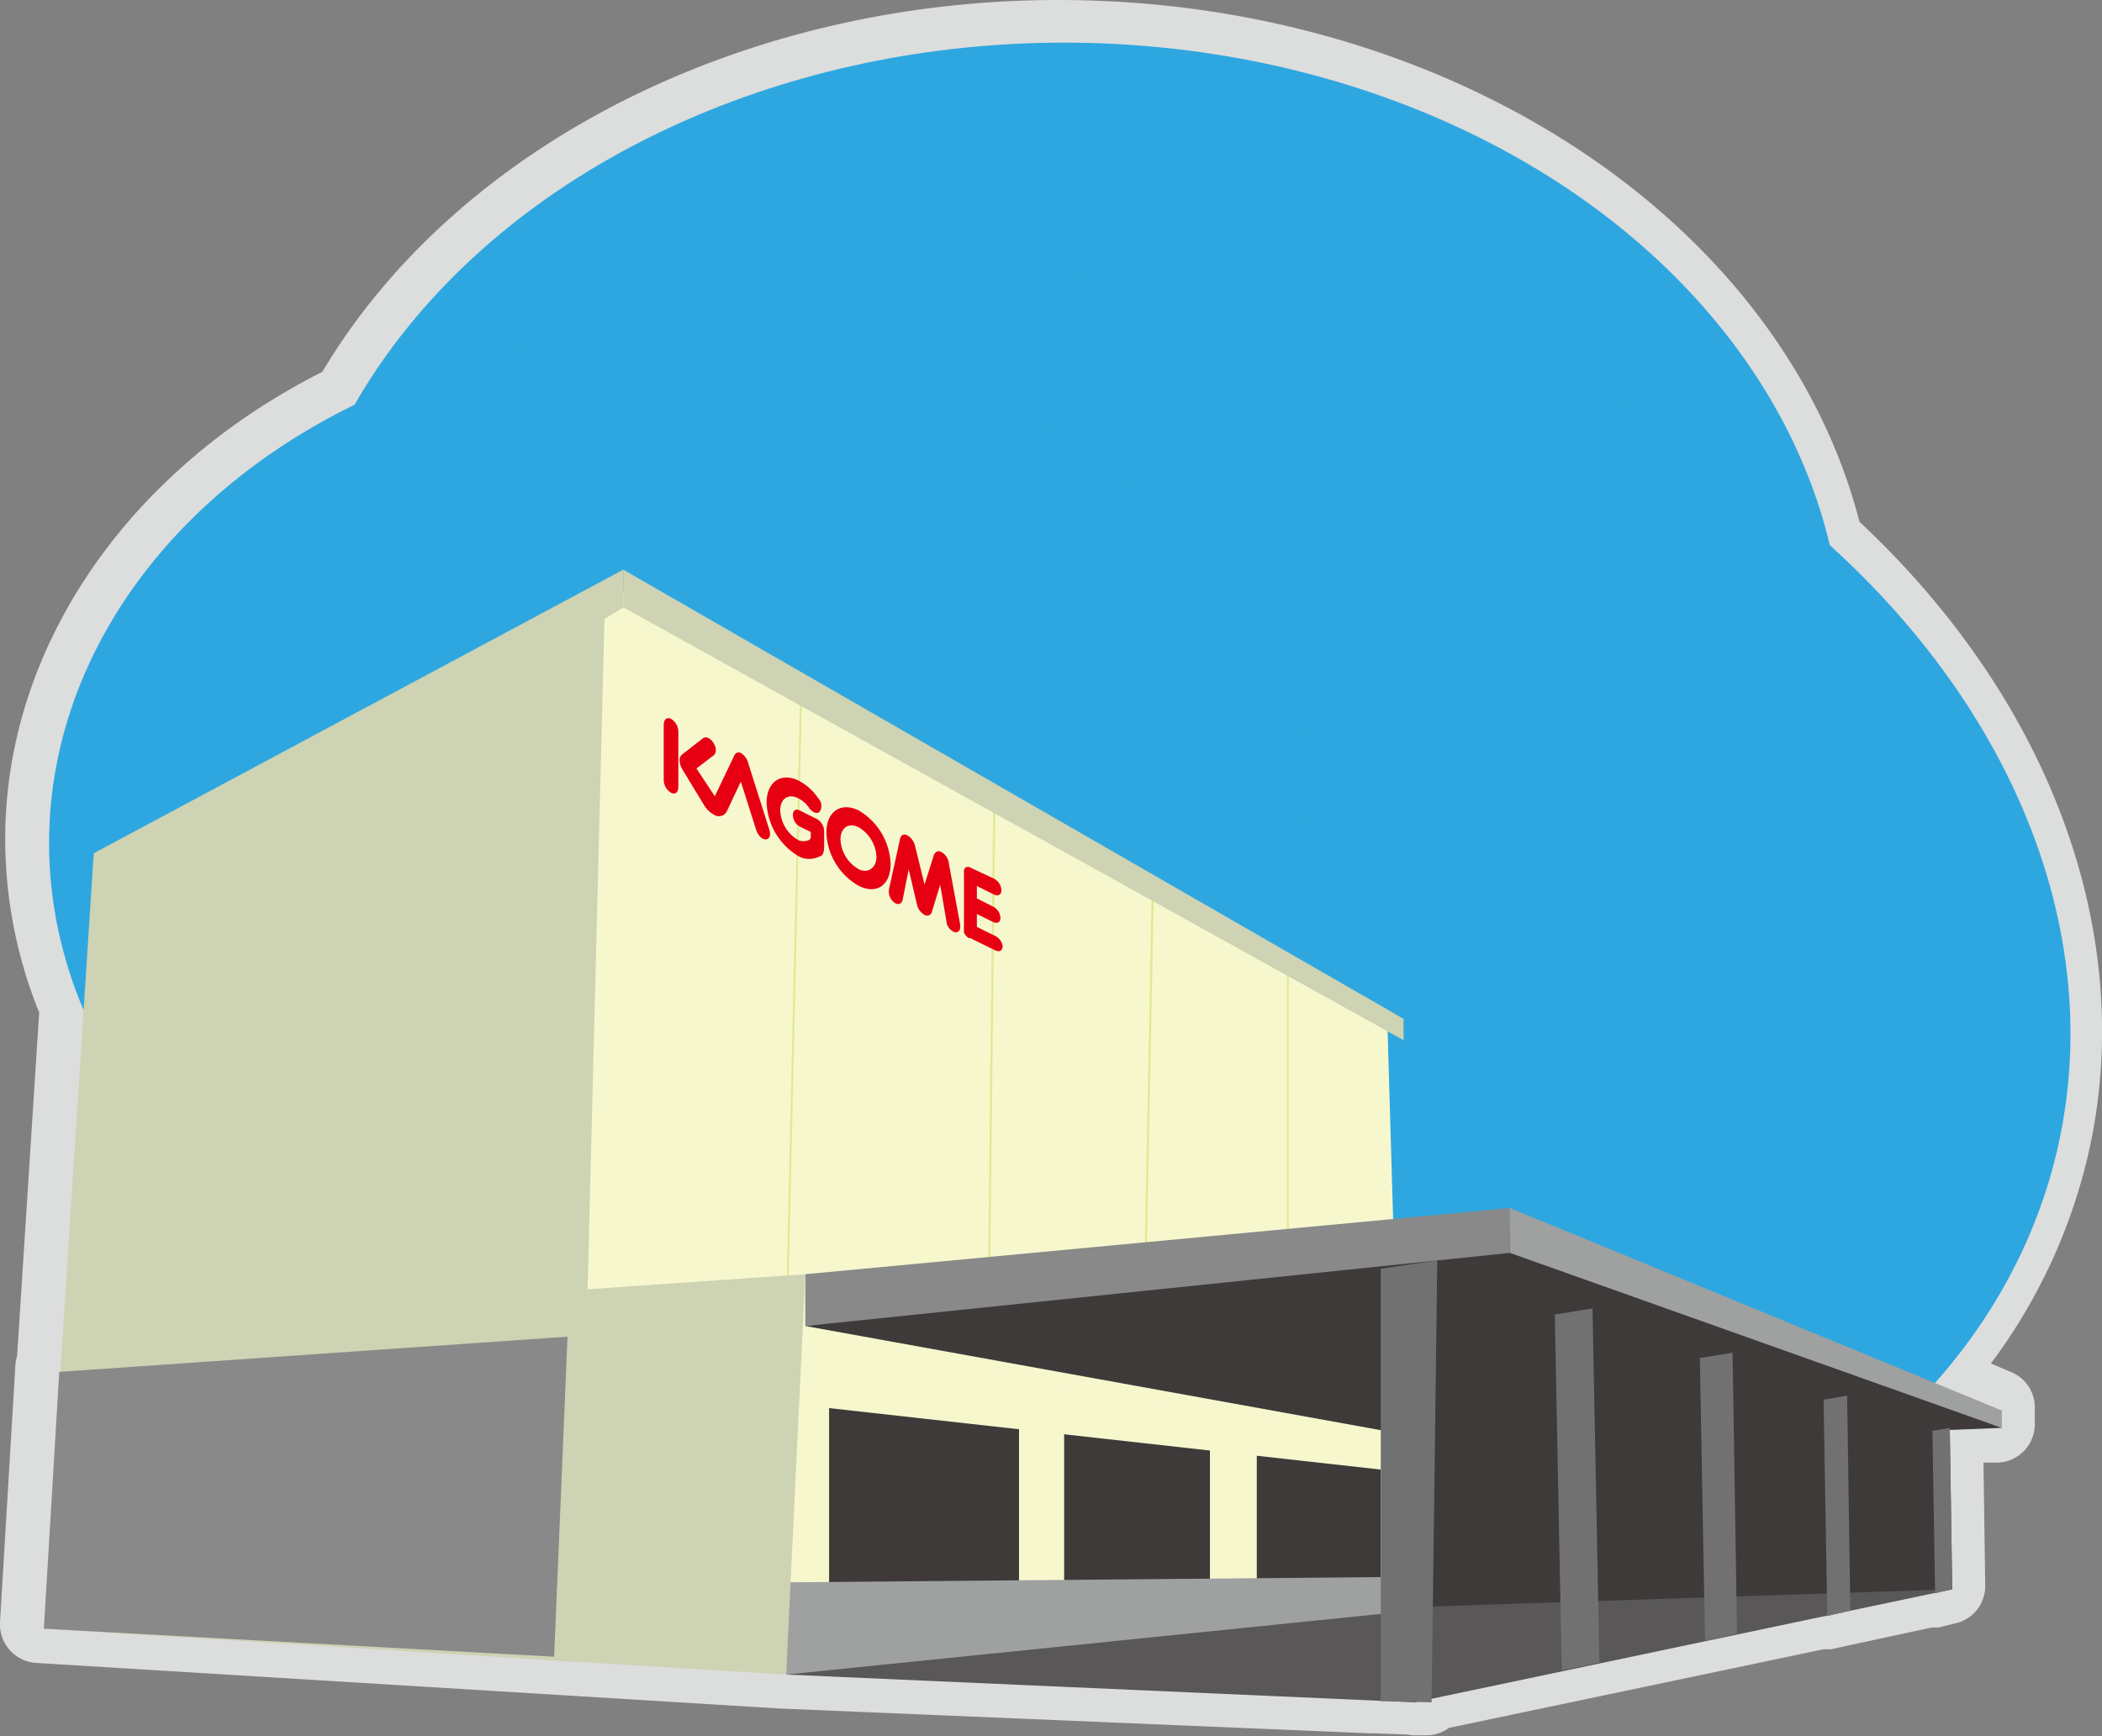 <svg viewBox="0 0 84.78 70.04" xmlns="http://www.w3.org/2000/svg"><rect x="0" y="0" width="84.78" height="70.04" fill="#808080" stroke="none"/><path d="m75 21.05c-3.17-12.23-16.65-21.05-32.31-21.05-12.69 0-24.25 5.86-29.69 15-7.92 4-12.79 11.19-12.79 18.84a18.63 18.63 0 0 0 1.37 7l-.89 13.86a1.51 1.51 0 0 0 -.07.38l-.62 10.36a1.56 1.56 0 0 0 1.45 1.64l30 1.84 23.81 1h.2l1.34.05a.85.85 0 0 0 .2.03h.52a1.51 1.51 0 0 0 .92-.3l15.11-3.17h.29l4.08-.88h.28l.68-.17a1.54 1.54 0 0 0 1.19-1.53l-.07-4.95h.58a1.55 1.55 0 0 0 1.49-1.55v-.69a1.54 1.54 0 0 0 -1-1.43l-.77-.33a22.56 22.56 0 0 0 3.93-8.46c1.99-8.73-1.46-18.22-9.23-25.49z" fill="#dcdddd"/><ellipse cx="42.92" cy="26.62" fill="#2ea7e0" rx="31.43" ry="24.9"/><ellipse cx="48.52" cy="38.43" fill="#2ea7e0" rx="26.89" ry="35.31" transform="matrix(.224 -.975 .975 .224 .22 77.13)"/><ellipse cx="27.42" cy="34.01" fill="#2ea7e0" rx="25.44" ry="20.64"/><path d="m31.71 67.55 25.35 1.12 21.68-4.56-.1-6.51-28.57-5.01z" fill="#595757"/><path d="m78.74 64.11-23.05.76v-9.79l22.25 2.64z" fill="#3e3a39"/><path d="m22.35 66.37 34.3-1.54-.71-24.11-31.59-17.32z" fill="#f7f7ce"/><path d="m19.18 40.81h25.67v.08h-25.67z" fill="#e1e994" transform="matrix(.023 -1 1 .023 -9.57 71.9)"/><path d="m39.92 52.48h-.08l.22-20.09h.09z" fill="#e1e994"/><path d="m46.24 51.11h-.08l.3-15.7h.09z" fill="#e1e994"/><path d="m51.9 38.9h.08v12.21h-.08z" fill="#e1e994"/><path d="m25.14 24.5 31.47 17.46v-.86l-31.47-18.12v1.99" fill="#ced3b3"/><path d="m33.44 64.26v-8.9l7.66 1.77v7.74z" fill="#3e3a39"/><path d="m42.92 64.27v-6.67l5.88.71v5.44z" fill="#3e3a39"/><path d="m50.69 64.52v-6.11l5 .65v4.99z" fill="#3e3a39"/><path d="m32.48 53.49 27.18 4.92 21.08-.81-19.84-8.01z" fill="#3e3a39"/><path d="m32.48 51.4 28.42-2.67v1.81l-28.42 2.95z" fill="#898989"/><path d="m80.74 56.9-19.84-8.17v1.81l19.84 7.06z" fill="#9fa0a0"/><path d="m1.77 65.7 2.01-31.28 21.36-11.44v1.52l-.76.47-1.06 42.07z" fill="#ced3b3"/><path d="m31.71 63.83 24.9-.22v1.4l-24.9 2.54z" fill="#9fa0a0"/><path d="m33.25 56.78 23.24 2.59v-1.21l-23.51-3.98z" fill="#f7f7ce"/><path d="m22.65 52.08 9.83-.68-.77 16.15-9.37-.57z" fill="#ced3b3"/><path d="m62.71 53.03.28 14.35 1.52-.31-.28-14.29z" fill="#727171"/><path d="m68.56 54.78.21 11.4 1.29-.28-.18-11.33z" fill="#727171"/><path d="m73.55 56.46.15 8.73.93-.22-.13-8.67z" fill="#727171"/><path d="m77.94 57.72.11 6.55.69-.16-.1-6.51z" fill="#727171"/><path d="m55.69 51.18v17.44l2.05.05.23-17.83z" fill="#727171"/><g fill="#e60012"><path d="m34.63 32.69c-.72-.35-1.3.05-1.3.89a2.58 2.58 0 0 0 1.3 2.15c.71.36 1.29 0 1.29-.88a2.61 2.61 0 0 0 -1.29-2.16zm0 2.37a1.45 1.45 0 0 1 -.73-1.2c0-.45.31-.7.73-.49a1.46 1.46 0 0 1 .72 1.2c0 .43-.35.69-.72.49z"/><path d="m32.87 33-.6-.3c-.19-.1-.29 0-.29.18a.54.54 0 0 0 .29.47l.43.21v.19a.14.14 0 0 1 -.08.14.54.54 0 0 1 -.42 0 1.45 1.45 0 0 1 -.73-1.2c0-.48.33-.69.72-.49a1.14 1.14 0 0 1 .45.4c.16.2.33.24.42.14a.43.43 0 0 0 -.06-.54 2.13 2.13 0 0 0 -.79-.71c-.71-.35-1.29.05-1.29.89a2.63 2.63 0 0 0 1.29 2.16.91.91 0 0 0 .86 0c.1 0 .17-.16.17-.37v-.64a.58.58 0 0 0 -.37-.53z"/><path d="m38.27 34.83a.6.6 0 0 0 -.3-.46c-.15-.08-.26 0-.31.14l-.37 1.17-.38-1.54a.67.67 0 0 0 -.31-.44c-.17-.09-.27 0-.3.15l-.44 2a.56.56 0 0 0 .2.55c.14.11.3.1.35-.12l.24-1.21.33 1.4a.64.64 0 0 0 .3.43.2.2 0 0 0 .31-.13l.33-1.08.25 1.46a.52.52 0 0 0 .35.46c.15 0 .24-.08.2-.35z"/><path d="m27.07 29c-.16-.08-.3 0-.3.25v2.19a.6.6 0 0 0 .3.54c.15.08.29 0 .29-.25v-2.2a.62.62 0 0 0 -.29-.53z"/><path d="m30.17 30.76a.65.65 0 0 0 -.28-.38.19.19 0 0 0 -.28.11l-.78 1.63s0 0 0 0l-.74-1.12.68-.52c.15-.11.12-.34 0-.52s-.29-.28-.43-.17l-.82.64a.28.28 0 0 0 -.11.24.77.77 0 0 0 .12.38l.88 1.45a1 1 0 0 0 .38.36.36.36 0 0 0 .52-.12l.57-1.21.61 1.92c.08.27.26.42.4.41s.22-.15.13-.42z"/><path d="m40.13 37.75-.73-.36v-.52l.65.32c.19.09.3 0 .3-.16a.53.53 0 0 0 -.3-.46l-.65-.33v-.5l.68.34c.2.09.31 0 .31-.17a.55.55 0 0 0 -.31-.47l-1-.47s0 0-.07 0h-.01a.17.17 0 0 0 -.12.15.43.43 0 0 0 0 .12v2.13a.59.59 0 0 0 0 .14v.05a.14.14 0 0 0 0 .06.67.67 0 0 0 .18.22h.07l1 .49c.2.1.31 0 .31-.17a.55.55 0 0 0 -.31-.41z"/></g><path d="m2.39 55.34 20.5-1.42-.54 12.91-20.58-1.13z" fill="#898989"/></svg>